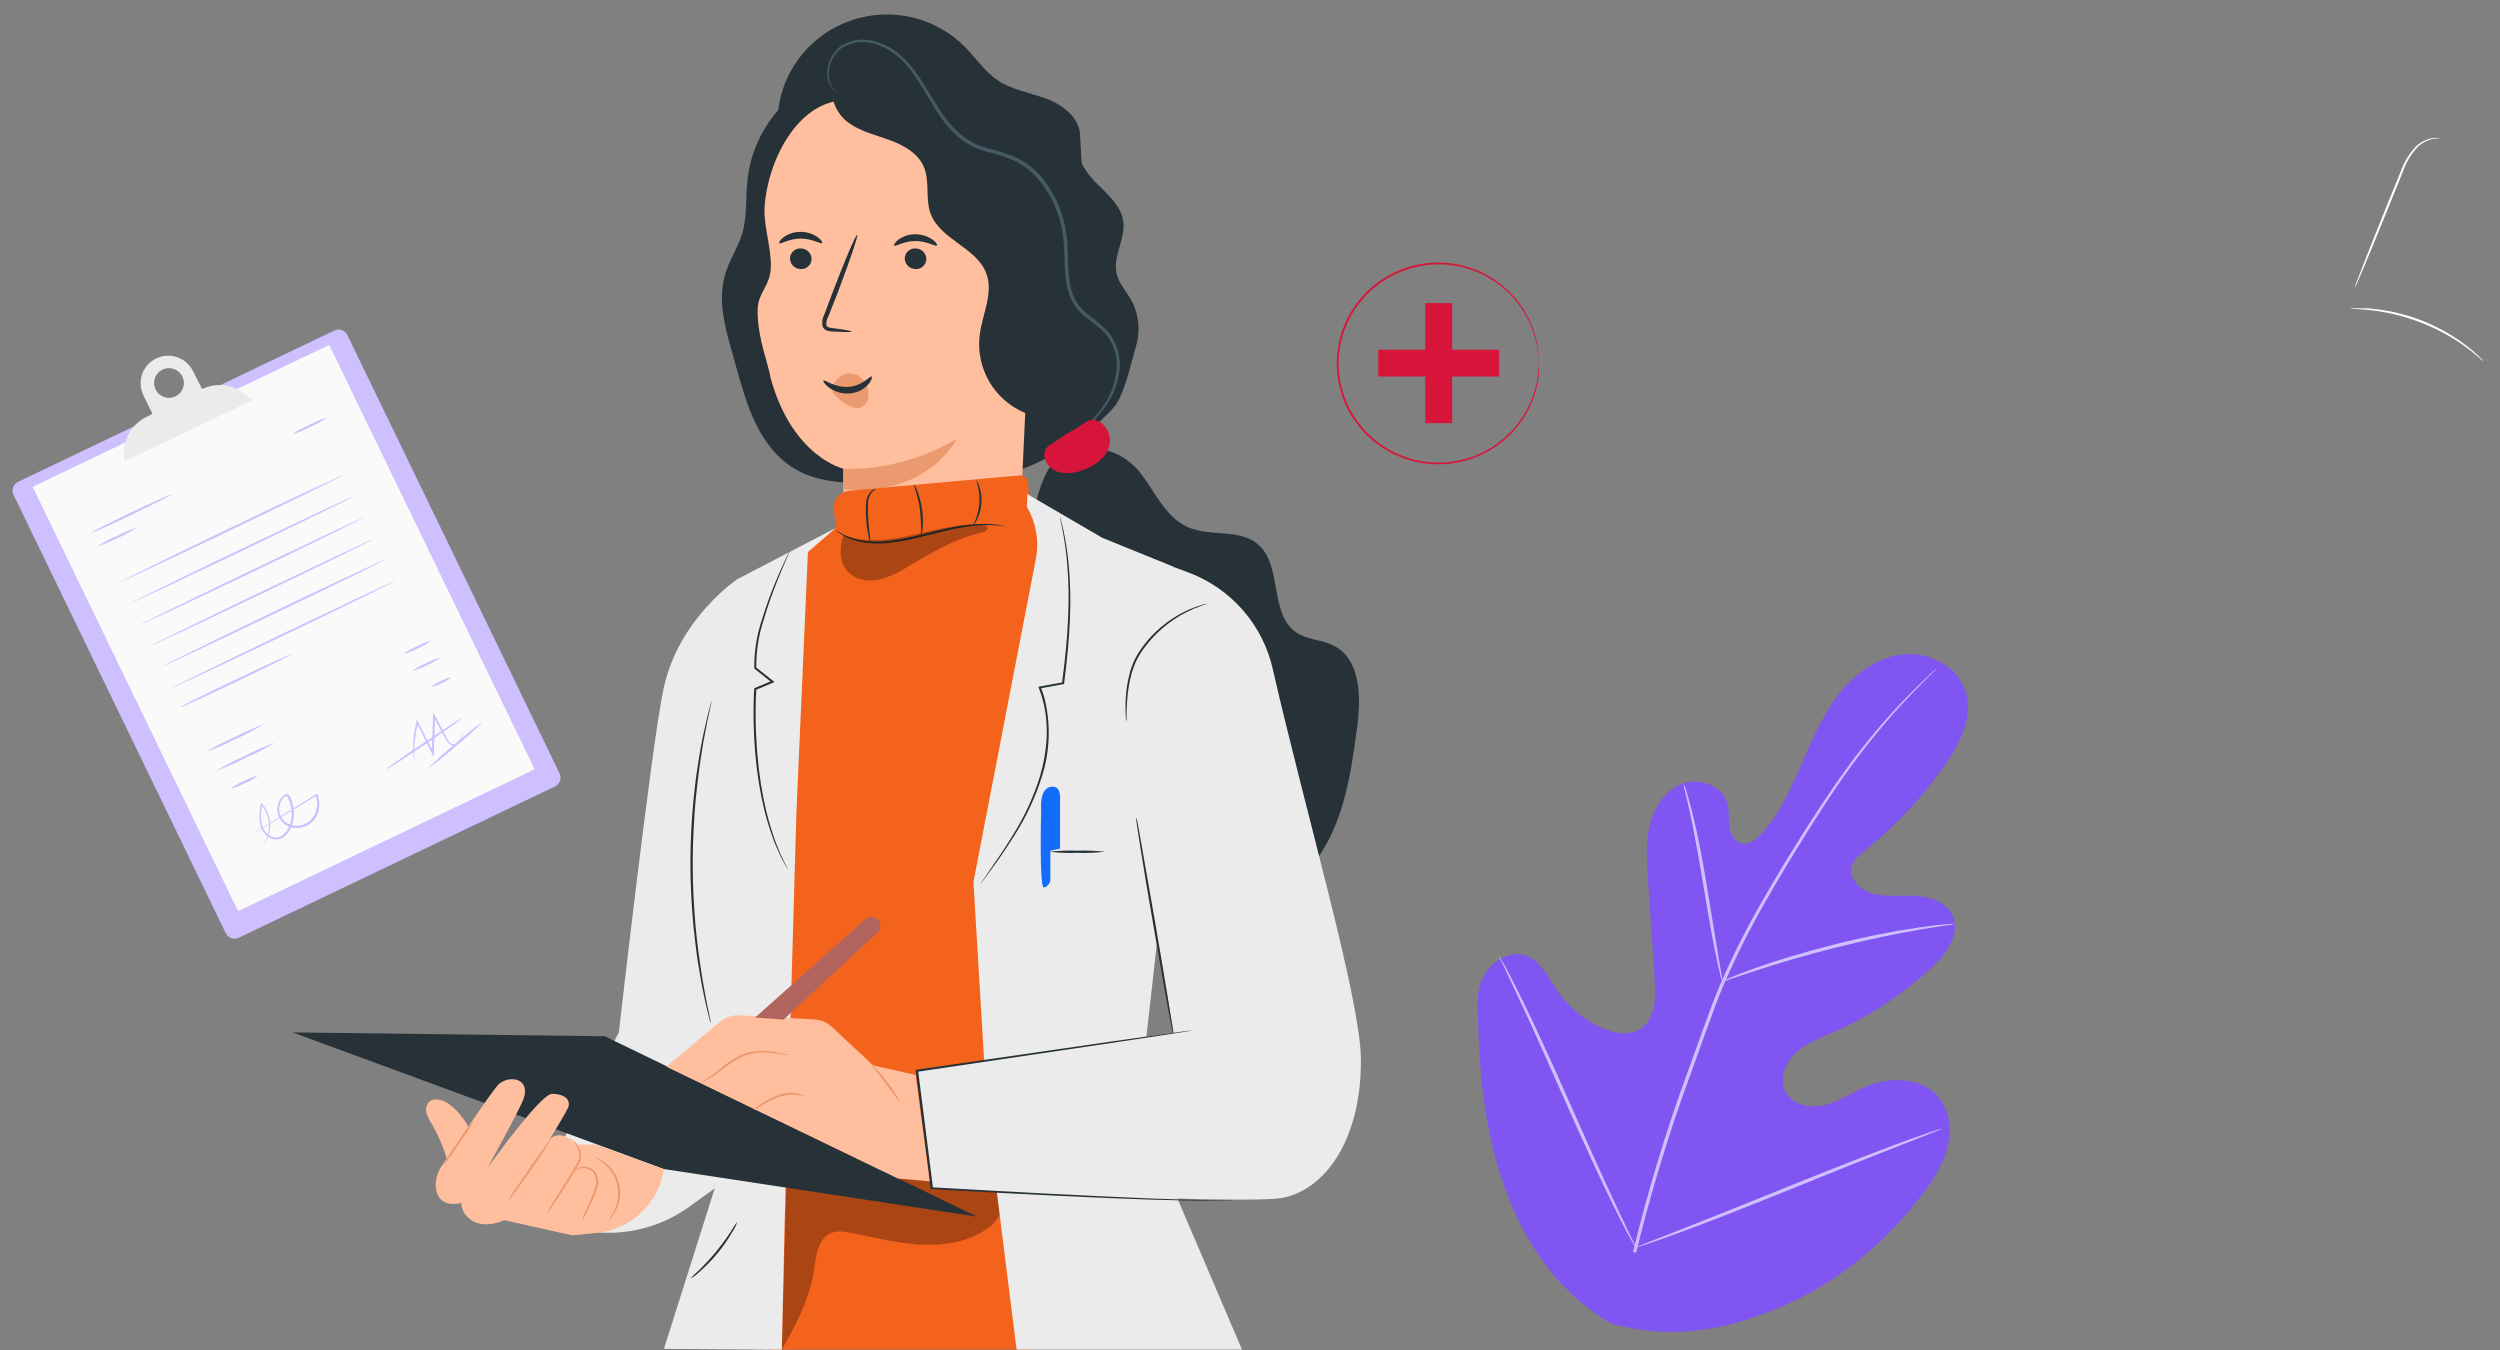 <svg width="150" height="81" viewBox="0 0 150 81" fill="none" xmlns="http://www.w3.org/2000/svg">
<rect x="0" y="0" width="150" height="81" fill="#808080" stroke="none"/>
<path d="M64.809 8.219C64.839 7.157 63.854 6.339 62.85 5.95C61.845 5.56 60.753 5.414 59.866 4.822C59.082 4.296 58.556 3.478 57.892 2.811C57.072 1.986 56.047 1.392 54.921 1.091C53.795 0.79 52.609 0.792 51.483 1.097C50.358 1.402 49.335 1.999 48.519 2.827C47.703 3.655 47.123 4.684 46.839 5.808C46.459 7.318 46.719 9.103 47.917 10.109C49.308 11.273 51.368 11.014 53.149 10.652C54.93 10.289 56.949 9.921 58.435 10.971C59.332 11.599 59.846 12.619 60.395 13.564C60.944 14.509 61.62 15.47 62.668 15.826C63.717 16.181 65.118 15.568 65.155 14.479" fill="#263238"/>
<path d="M64.739 8.801C64.621 9.69 65.268 10.486 65.912 11.114C66.556 11.743 67.284 12.407 67.399 13.306C67.531 14.346 66.767 15.368 66.99 16.393C67.129 17.044 67.639 17.543 67.947 18.134C68.356 18.986 68.424 19.96 68.136 20.859C67.871 21.755 67.448 23.754 66.821 24.451C65.089 26.375 62.333 28.035 59.803 28.612C57.272 29.189 54.641 29.194 52.05 29.036C49.928 28.907 47.486 29.004 45.717 26.102C44.801 24.597 44.348 22.6 43.863 20.91C43.442 19.449 43.079 17.898 43.515 16.447C43.76 15.604 44.282 14.852 44.532 14.012C44.845 12.955 44.73 11.82 44.855 10.732C44.991 9.541 45.412 8.4 46.082 7.403C46.751 6.407 47.651 5.584 48.705 5.002C49.759 4.421 50.938 4.098 52.143 4.061C53.348 4.024 54.545 4.273 55.633 4.788" fill="#263238"/>
<path d="M45.872 12.446C46.07 9.42 48.096 5.709 51.131 6.035L60.602 8.436C61.046 8.484 61.456 8.697 61.751 9.03C62.046 9.364 62.205 9.796 62.196 10.24L61.131 32.954L61.197 32.966C61.197 32.966 59.039 39.373 52.775 37.417C51.533 37.028 50.965 35.679 50.72 34.288H50.656C50.656 34.123 50.656 33.969 50.656 33.801C50.534 32.766 50.522 31.72 50.619 30.682C50.602 28.849 50.605 28.099 50.602 28.116C50.6 28.133 47.554 27.41 46.251 22.732C46.104 21.83 45.457 20.309 45.457 18.675C45.433 17.565 46.209 17.217 46.251 16.026C46.289 14.92 45.804 13.479 45.872 12.446Z" fill="#FFBE9D"/>
<path d="M47.398 15.488C47.396 15.656 47.46 15.819 47.576 15.942C47.693 16.064 47.853 16.136 48.023 16.143C48.106 16.149 48.189 16.14 48.268 16.114C48.347 16.088 48.42 16.047 48.483 15.992C48.546 15.938 48.597 15.872 48.633 15.798C48.67 15.724 48.692 15.643 48.697 15.561C48.699 15.392 48.634 15.229 48.517 15.107C48.4 14.984 48.239 14.912 48.07 14.906C47.987 14.899 47.904 14.909 47.825 14.935C47.746 14.961 47.673 15.002 47.611 15.056C47.548 15.11 47.497 15.177 47.461 15.251C47.424 15.325 47.403 15.405 47.398 15.488Z" fill="#263238"/>
<path d="M46.763 14.589C46.844 14.674 47.339 14.312 48.04 14.314C48.74 14.316 49.264 14.667 49.331 14.582C49.367 14.545 49.284 14.392 49.061 14.231C48.759 14.02 48.399 13.909 48.03 13.912C47.665 13.909 47.309 14.022 47.013 14.234C46.798 14.399 46.722 14.55 46.763 14.589Z" fill="#263238"/>
<path d="M54.284 15.488C54.282 15.657 54.346 15.82 54.463 15.942C54.58 16.064 54.741 16.136 54.911 16.143C54.993 16.149 55.077 16.14 55.156 16.114C55.234 16.088 55.307 16.047 55.37 15.992C55.432 15.938 55.483 15.872 55.52 15.798C55.556 15.724 55.577 15.643 55.582 15.561C55.585 15.392 55.521 15.229 55.404 15.107C55.287 14.984 55.127 14.912 54.957 14.906C54.874 14.899 54.791 14.908 54.712 14.934C54.633 14.96 54.56 15.001 54.497 15.055C54.434 15.11 54.383 15.176 54.346 15.25C54.309 15.324 54.288 15.405 54.284 15.488Z" fill="#263238"/>
<path d="M53.652 14.733C53.733 14.818 54.228 14.458 54.928 14.46C55.629 14.463 56.141 14.813 56.217 14.728C56.253 14.689 56.173 14.538 55.947 14.375C55.645 14.166 55.285 14.055 54.916 14.056C54.552 14.054 54.197 14.168 53.902 14.38C53.686 14.543 53.613 14.706 53.652 14.733Z" fill="#263238"/>
<path d="M51.097 19.893C51.097 19.854 50.666 19.778 49.961 19.686C49.782 19.669 49.613 19.632 49.581 19.51C49.567 19.327 49.609 19.143 49.703 18.984L50.235 17.631C50.97 15.704 51.509 14.119 51.43 14.092C51.352 14.066 50.696 15.6 49.961 17.528C49.781 18.002 49.611 18.456 49.451 18.889C49.337 19.103 49.304 19.35 49.356 19.586C49.382 19.648 49.422 19.704 49.472 19.75C49.523 19.795 49.584 19.828 49.65 19.846C49.749 19.873 49.851 19.888 49.953 19.89C50.654 19.929 51.095 19.934 51.097 19.893Z" fill="#263238"/>
<path d="M50.594 28.135C52.985 28.176 55.34 27.557 57.397 26.345C57.397 26.345 55.682 29.835 50.599 29.352L50.594 28.135Z" fill="#EB996E"/>
<path d="M49.971 23.153C50.08 22.911 50.235 22.714 50.421 22.583C50.607 22.452 50.817 22.39 51.032 22.403C51.188 22.406 51.344 22.453 51.49 22.54C51.637 22.627 51.771 22.753 51.884 22.909C51.992 23.061 52.066 23.25 52.096 23.453C52.126 23.655 52.11 23.861 52.052 24.044C51.958 24.228 51.824 24.366 51.666 24.438C51.509 24.511 51.336 24.515 51.17 24.451C50.825 24.323 50.497 24.104 50.205 23.807C50.119 23.74 50.042 23.651 49.979 23.545C49.949 23.494 49.93 23.433 49.923 23.37C49.917 23.306 49.923 23.243 49.943 23.187" fill="#EB996E"/>
<path d="M52.298 22.595C52.205 22.531 51.772 23.145 50.929 23.211C50.086 23.277 49.464 22.746 49.402 22.834C49.376 22.872 49.467 23.057 49.741 23.258C50.102 23.517 50.544 23.642 50.988 23.608C51.414 23.576 51.811 23.381 52.095 23.063C52.305 22.823 52.345 22.622 52.298 22.595Z" fill="#263238"/>
<path d="M64.147 25.04C63.445 25.181 62.72 25.153 62.032 24.96C61.343 24.767 60.711 24.414 60.187 23.93C59.663 23.445 59.263 22.844 59.019 22.176C58.775 21.507 58.694 20.79 58.784 20.085C58.941 18.846 59.615 17.584 59.181 16.41C58.61 14.859 56.423 14.382 55.842 12.834C55.504 11.935 55.808 10.886 55.426 10.002C55.066 9.171 54.189 8.694 53.334 8.387C52.479 8.08 51.565 7.869 50.848 7.316C50.13 6.763 49.684 5.716 50.147 4.939C53.938 5.39 57.662 6.29 61.239 7.618C62.069 7.925 62.939 8.295 63.429 9.028C63.948 9.802 63.919 10.803 63.88 11.733L63.24 25.325" fill="#263238"/>
<path d="M63.828 26.774C63.828 26.774 63.86 26.759 63.911 26.723L64.136 26.552C64.332 26.399 64.626 26.172 64.977 25.858C65.415 25.483 65.815 25.066 66.17 24.611C66.655 24.008 66.982 23.293 67.12 22.532C67.218 22.069 67.209 21.59 67.096 21.131C66.983 20.672 66.768 20.244 66.466 19.878C66.098 19.514 65.703 19.179 65.283 18.875C64.861 18.556 64.54 18.123 64.359 17.628C63.985 16.6 64.151 15.41 64.007 14.192C63.863 12.922 63.364 11.717 62.566 10.715C62.155 10.21 61.643 9.796 61.062 9.497C60.492 9.24 59.897 9.041 59.286 8.903C58.718 8.761 58.186 8.501 57.726 8.139C57.294 7.779 56.913 7.362 56.594 6.899C55.957 5.998 55.484 5.039 54.88 4.238C54.593 3.846 54.257 3.491 53.88 3.183C53.526 2.901 53.125 2.683 52.694 2.541C52.327 2.401 51.931 2.349 51.54 2.388C51.148 2.427 50.771 2.556 50.438 2.765C50.204 2.945 50.012 3.173 49.874 3.434C49.736 3.694 49.655 3.981 49.637 4.274C49.607 4.647 49.716 5.017 49.944 5.314C50.002 5.39 50.071 5.456 50.149 5.511C50.174 5.533 50.202 5.551 50.233 5.565C50.212 5.539 50.189 5.516 50.164 5.494C50.094 5.433 50.033 5.364 49.98 5.287C49.78 4.992 49.693 4.635 49.735 4.282C49.759 4.004 49.841 3.734 49.976 3.49C50.112 3.245 50.297 3.032 50.522 2.865C50.839 2.674 51.197 2.558 51.566 2.528C51.936 2.498 52.308 2.553 52.653 2.689C53.063 2.83 53.446 3.042 53.782 3.315C54.143 3.619 54.465 3.966 54.742 4.347C55.33 5.134 55.793 6.093 56.44 7.026C56.767 7.507 57.159 7.94 57.606 8.314C58.08 8.688 58.629 8.957 59.215 9.105C59.813 9.241 60.395 9.437 60.952 9.69C61.507 9.977 61.995 10.375 62.388 10.859C63.161 11.827 63.646 12.991 63.789 14.219C63.938 15.395 63.767 16.605 64.166 17.699C64.359 18.226 64.698 18.688 65.146 19.03C65.559 19.326 65.949 19.652 66.314 20.005C66.602 20.349 66.808 20.753 66.918 21.187C67.029 21.621 67.04 22.074 66.951 22.513C66.826 23.251 66.52 23.948 66.059 24.541C65.714 24.995 65.328 25.416 64.906 25.8C64.56 26.121 64.281 26.357 64.095 26.53C64.001 26.606 63.912 26.687 63.828 26.774Z" fill="#455A64"/>
<path d="M64.756 27.402C65.8 26.399 67.581 27.271 68.458 28.42C69.335 29.569 69.954 31.055 71.285 31.634C72.615 32.214 74.342 31.715 75.449 32.635C76.987 33.906 76.123 36.85 77.788 37.956C78.447 38.394 79.319 38.379 80.025 38.74C81.688 39.592 81.668 41.925 81.411 43.768C81.061 46.361 80.664 49.04 79.229 51.231C77.793 53.423 74.998 54.954 72.514 54.112C70.126 53.301 68.899 50.739 67.926 48.424C66.584 45.213 65.24 42.009 63.894 38.813C63.118 36.96 62.331 35.077 62.079 33.086C61.827 31.094 62.165 28.946 63.441 27.383" fill="#263238"/>
<path d="M65.424 25.191C66.181 25.101 66.762 26.024 66.561 26.757C66.36 27.49 65.655 27.974 64.932 28.218C64.533 28.375 64.1 28.425 63.675 28.361C63.463 28.329 63.264 28.241 63.096 28.107C62.929 27.973 62.8 27.798 62.722 27.599C62.643 27.428 62.635 27.232 62.7 27.055C62.765 26.877 62.898 26.733 63.07 26.652C63.56 26.343 63.862 26.099 64.256 25.883C64.859 25.554 64.822 25.51 65.424 25.179" fill="#D7153A"/>
<path d="M47.976 33.312L50.92 31.094L62.02 30.387L62.465 31.868L58.855 54.26L61.703 80.977H46.219L47.976 33.312Z" fill="#F3631B"/>
<g opacity="0.3">
<path d="M59.86 71.5C59.504 71.123 58.924 70.606 58.407 70.594C54.698 70.514 50.914 70.146 47.205 70.064L46.908 80.982C47.795 79.428 48.636 77.817 48.868 76.039C48.971 75.265 49.113 74.335 49.811 74.008C50.213 73.821 50.686 73.894 51.119 73.981C52.459 74.244 53.789 74.588 55.151 74.673C56.513 74.758 57.941 74.558 59.086 73.818C59.492 73.58 59.819 73.229 60.026 72.808C60.125 72.596 60.162 72.361 60.132 72.13C60.103 71.899 60.008 71.68 59.86 71.5Z" fill="black"/>
</g>
<path d="M50.377 33.765L50.031 30.563C50.017 30.428 50.03 30.293 50.069 30.164C50.108 30.035 50.172 29.914 50.259 29.81C50.345 29.706 50.451 29.62 50.571 29.557C50.691 29.494 50.822 29.455 50.957 29.443L61.172 28.525C61.238 28.52 61.303 28.528 61.365 28.549C61.428 28.569 61.485 28.602 61.534 28.645C61.583 28.688 61.623 28.741 61.651 28.8C61.68 28.858 61.696 28.922 61.699 28.987L61.814 32.798L58.855 37.787L55.815 38.749H52.096L49.958 36.48L50.377 33.765Z" fill="#F3631B"/>
<path d="M60.306 31.576C60.168 31.57 60.032 31.556 59.896 31.534C59.527 31.5 59.155 31.494 58.784 31.515C58.233 31.554 57.686 31.636 57.148 31.759C56.538 31.885 55.874 32.063 55.171 32.233C54.511 32.405 53.839 32.523 53.16 32.589C52.602 32.641 52.038 32.603 51.492 32.477C51.124 32.391 50.774 32.246 50.453 32.048C50.368 31.993 50.286 31.933 50.208 31.868C50.154 31.824 50.127 31.797 50.132 31.795C50.137 31.793 50.252 31.875 50.483 32.004C50.807 32.182 51.156 32.312 51.519 32.389C52.056 32.501 52.609 32.529 53.155 32.472C53.827 32.401 54.493 32.279 55.147 32.109C55.847 31.941 56.514 31.766 57.128 31.644C57.673 31.528 58.227 31.458 58.784 31.435C59.16 31.419 59.537 31.438 59.909 31.493C60.041 31.516 60.141 31.535 60.21 31.552C60.271 31.561 60.308 31.571 60.306 31.576Z" fill="#263238"/>
<g opacity="0.3">
<path d="M50.62 32.08C50.346 32.827 50.339 33.753 50.895 34.325C51.345 34.792 52.073 34.909 52.712 34.783C53.345 34.621 53.946 34.352 54.488 33.989C55.894 33.158 57.325 32.297 58.922 31.944C59.027 31.931 59.126 31.89 59.209 31.824C59.228 31.807 59.243 31.785 59.253 31.762C59.264 31.738 59.269 31.712 59.269 31.687C59.269 31.661 59.264 31.635 59.253 31.611C59.243 31.588 59.228 31.567 59.209 31.549C59.168 31.526 59.123 31.513 59.076 31.512C57.663 31.371 56.259 31.756 54.875 32.077C53.491 32.399 52.009 32.606 50.674 32.126" fill="black"/>
</g>
<path d="M52.572 29.34C52.428 29.418 52.307 29.533 52.221 29.672C52.06 29.93 52.069 30.368 52.082 30.84C52.109 31.788 52.266 32.545 52.229 32.545C52.157 32.391 52.11 32.226 52.089 32.058C52.012 31.656 51.967 31.249 51.954 30.84C51.946 30.614 51.95 30.387 51.969 30.161C51.983 29.97 52.043 29.785 52.145 29.623C52.215 29.513 52.315 29.424 52.432 29.367C52.518 29.333 52.569 29.333 52.572 29.34Z" fill="#263238"/>
<path d="M55.271 32.124C55.274 31.606 55.249 31.09 55.197 30.575C55.08 29.725 54.796 29.08 54.835 29.065C54.928 29.189 54.998 29.329 55.043 29.477C55.177 29.825 55.271 30.187 55.325 30.555C55.378 30.925 55.388 31.299 55.357 31.671C55.354 31.825 55.325 31.979 55.271 32.124Z" fill="#263238"/>
<path d="M58.561 28.795C58.652 28.906 58.718 29.034 58.755 29.172C58.865 29.499 58.911 29.844 58.889 30.188C58.866 30.532 58.774 30.869 58.62 31.179C58.565 31.311 58.481 31.43 58.375 31.527C58.597 31.11 58.728 30.651 58.759 30.18C58.791 29.71 58.723 29.238 58.559 28.795H58.561Z" fill="#263238"/>
<path d="M44.235 34.753C44.235 34.753 40.752 37.072 39.826 41.26C39.106 44.552 37.132 61.943 37.132 61.943L33.68 68.62L35.934 73.947C37.864 74.083 39.78 73.539 41.347 72.411L42.864 71.315L45.644 67.217L44.235 34.753Z" fill="#EBEBEB"/>
<path d="M50.14 31.68L44.236 34.753L42.842 39.304L41.6 52.5L43.937 67.969L39.837 80.931L46.909 80.982L47.078 73.385L47.783 48.791L48.476 33.124L50.14 31.68Z" fill="#EBEBEB"/>
<path d="M47.281 52.183C47.239 52.125 47.202 52.063 47.17 51.998L46.876 51.46C46.754 51.217 46.631 50.92 46.482 50.574C46.411 50.398 46.35 50.206 46.279 50.004C46.208 49.802 46.129 49.588 46.068 49.359C45.512 47.535 45.145 44.903 45.223 42C45.223 41.776 45.24 41.554 45.255 41.333V41.294L45.291 41.279L46.325 40.846L46.311 40.953L45.277 40.128L45.255 40.111V40.086C45.245 39.089 45.404 38.097 45.725 37.152C45.985 36.292 46.269 35.552 46.519 34.944C46.769 34.335 46.987 33.86 47.141 33.538C47.219 33.375 47.281 33.251 47.322 33.171C47.342 33.127 47.366 33.086 47.393 33.047C47.382 33.092 47.364 33.136 47.342 33.178L47.178 33.556C47.036 33.882 46.83 34.361 46.59 34.973C46.35 35.584 46.075 36.324 45.825 37.181C45.516 38.115 45.365 39.093 45.377 40.077L45.353 40.035L46.389 40.856L46.47 40.921L46.374 40.963L45.34 41.396L45.38 41.343C45.365 41.559 45.355 41.781 45.348 42.005C45.272 44.895 45.622 47.515 46.154 49.332C46.21 49.563 46.286 49.775 46.352 49.977C46.418 50.179 46.477 50.374 46.548 50.55C46.693 50.895 46.793 51.2 46.92 51.438L47.19 51.986C47.225 52.05 47.255 52.116 47.281 52.183Z" fill="#263238"/>
<path d="M42.646 61.422C42.624 61.359 42.605 61.296 42.59 61.231C42.556 61.093 42.509 60.908 42.45 60.676C42.389 60.433 42.32 60.141 42.252 59.797C42.183 59.454 42.093 59.067 42.024 58.621C41.955 58.176 41.862 57.706 41.796 57.189C41.73 56.673 41.664 56.118 41.603 55.536C41.495 54.367 41.424 53.079 41.424 51.725C41.424 50.371 41.505 49.083 41.615 47.917C41.681 47.335 41.737 46.78 41.818 46.264C41.899 45.747 41.97 45.268 42.048 44.832C42.127 44.396 42.21 44.004 42.293 43.658C42.377 43.312 42.435 43.018 42.497 42.779C42.558 42.54 42.602 42.363 42.639 42.226C42.653 42.161 42.672 42.097 42.695 42.034C42.69 42.1 42.68 42.166 42.663 42.231L42.546 42.789C42.492 43.032 42.426 43.327 42.364 43.673C42.303 44.019 42.215 44.403 42.149 44.849C42.083 45.294 41.997 45.762 41.936 46.278C41.874 46.794 41.806 47.347 41.745 47.927C41.642 49.093 41.568 50.376 41.563 51.728C41.559 53.079 41.632 54.36 41.73 55.526C41.791 56.106 41.84 56.661 41.914 57.175C41.987 57.689 42.053 58.171 42.124 58.607C42.195 59.042 42.271 59.437 42.333 59.783C42.394 60.129 42.458 60.425 42.511 60.667C42.565 60.908 42.6 61.085 42.627 61.224C42.64 61.289 42.647 61.355 42.646 61.422Z" fill="#263238"/>
<path d="M44.243 73.3C44.174 73.508 44.078 73.707 43.956 73.891C43.692 74.35 43.389 74.785 43.052 75.194C42.716 75.603 42.346 75.984 41.945 76.331C41.787 76.485 41.61 76.618 41.419 76.728C41.563 76.563 41.718 76.409 41.884 76.265C42.262 75.901 42.619 75.517 42.954 75.114C43.287 74.708 43.596 74.285 43.88 73.845C43.988 73.655 44.109 73.473 44.243 73.3Z" fill="#263238"/>
<path d="M71.379 34.376C72.62 34.855 73.723 35.63 74.592 36.632C75.46 37.634 76.068 38.832 76.362 40.123C78.295 48.587 81.599 59.846 81.653 63.482C81.717 68.108 79.694 71.274 77.026 71.858C74.924 72.321 55.881 71.283 55.881 71.283L54.989 64.222L70.422 61.965L68.31 50.257L70.4 34.011L71.379 34.376Z" fill="#EBEBEB"/>
<path d="M70.4 33.999L66.135 32.267L61.64 29.647L61.613 30.414C62.165 31.351 62.357 32.455 62.154 33.521L58.406 52.919L59.254 67.093L60.995 80.972H74.52L68.31 66.448L70.502 46.873L70.4 33.999Z" fill="#EBEBEB"/>
<path d="M74.351 71.977L74.258 71.989L73.986 72.016C73.741 72.04 73.391 72.038 72.93 72.05C72.014 72.05 70.681 72.031 69.023 71.977C65.709 71.868 61.096 71.646 55.886 71.347H55.834V71.293C55.729 70.453 55.616 69.567 55.504 68.668C55.31 67.146 55.124 65.661 54.945 64.241V64.18H55.004L66.782 62.476L70.241 61.989L71.169 61.865L71.414 61.833H71.497L71.416 61.85L71.171 61.891L70.246 62.038L66.794 62.561L55.036 64.307L55.087 64.236C55.269 65.658 55.457 67.141 55.648 68.663C55.763 69.564 55.874 70.451 55.979 71.291L55.92 71.237C61.128 71.539 65.743 71.775 69.055 71.909C70.711 71.972 72.041 72.009 72.957 72.021C73.415 72.021 73.773 72.021 74.01 72.007L74.282 71.992L74.351 71.977Z" fill="#263238"/>
<path d="M68.186 49.059C68.203 49.101 68.215 49.145 68.22 49.191C68.24 49.29 68.264 49.412 68.294 49.566C68.357 49.909 68.443 50.379 68.539 50.951C68.747 52.139 69.029 53.749 69.342 55.529C69.656 57.309 69.91 58.923 70.111 60.114C70.202 60.689 70.275 61.159 70.329 61.504C70.351 61.658 70.369 61.784 70.383 61.884C70.389 61.929 70.389 61.974 70.383 62.018C70.365 61.977 70.352 61.934 70.347 61.889C70.327 61.789 70.302 61.665 70.271 61.514C70.207 61.168 70.119 60.701 70.011 60.129C69.798 58.957 69.521 57.34 69.207 55.551C68.894 53.761 68.629 52.142 68.441 50.966C68.353 50.391 68.279 49.919 68.225 49.573C68.206 49.42 68.188 49.294 68.174 49.193C68.173 49.148 68.177 49.103 68.186 49.059Z" fill="#263238"/>
<path d="M63.602 31.02C63.602 31.02 63.602 31.038 63.62 31.069L63.659 31.21C63.691 31.337 63.745 31.52 63.796 31.763C63.945 32.452 64.053 33.149 64.119 33.85C64.219 34.909 64.246 35.973 64.2 37.035C64.159 38.252 64.031 39.584 63.847 41.004V41.048H63.803L62.4 41.306L62.446 41.221C62.527 41.435 62.608 41.664 62.672 41.9C63.057 43.452 63.002 45.08 62.512 46.602C62.124 47.837 61.574 49.016 60.876 50.108C60.293 51.048 59.769 51.769 59.406 52.268L58.983 52.838C58.938 52.899 58.899 52.945 58.87 52.984C58.859 53.003 58.845 53.019 58.828 53.033C58.828 53.033 58.828 53.014 58.86 52.977L58.963 52.824C59.061 52.682 59.208 52.487 59.365 52.239C59.715 51.733 60.229 51.005 60.798 50.062C61.48 48.971 62.018 47.798 62.4 46.571C62.804 45.19 62.995 43.549 62.549 41.944C62.487 41.718 62.413 41.495 62.329 41.277L62.302 41.206L62.378 41.191L63.771 40.936L63.72 40.989C63.906 39.575 64.041 38.24 64.087 37.032C64.139 35.977 64.122 34.92 64.036 33.867C63.978 33.167 63.883 32.47 63.749 31.78C63.705 31.537 63.656 31.352 63.634 31.225C63.622 31.167 63.612 31.12 63.605 31.081C63.6 31.061 63.599 31.041 63.602 31.02Z" fill="#263238"/>
<path d="M63.603 50.912V47.822C63.603 47.822 63.642 47.06 62.995 47.221C62.348 47.381 62.468 48.587 62.468 48.587C62.468 48.587 62.348 53.288 62.63 53.25C62.912 53.211 63.022 52.848 63.022 52.848V51.039L63.603 50.912Z" fill="#146CFD"/>
<path d="M66.292 51.105C65.739 51.169 65.181 51.19 64.624 51.168C64.067 51.19 63.51 51.169 62.956 51.105C63.51 51.042 64.067 51.021 64.624 51.041C65.181 51.021 65.739 51.042 66.292 51.105Z" fill="#263238"/>
<path d="M72.442 36.212C72.33 36.264 72.214 36.307 72.095 36.341C71.778 36.453 71.468 36.586 71.169 36.738C70.181 37.243 69.324 37.969 68.665 38.859C68.479 39.109 68.315 39.376 68.175 39.655C68.054 39.919 67.956 40.193 67.881 40.473C67.755 40.952 67.673 41.441 67.636 41.934C67.602 42.355 67.595 42.701 67.592 42.937C67.6 43.061 67.6 43.184 67.592 43.307C67.561 43.191 67.545 43.072 67.543 42.952C67.524 42.615 67.524 42.278 67.543 41.941C67.567 41.44 67.642 40.943 67.766 40.456C67.84 40.167 67.939 39.885 68.062 39.614C68.205 39.327 68.373 39.053 68.565 38.795C69.233 37.889 70.114 37.159 71.132 36.67C71.438 36.523 71.755 36.401 72.08 36.304C72.197 36.261 72.319 36.23 72.442 36.212Z" fill="#263238"/>
<path d="M17.557 61.943L39.836 70.144L58.617 72.998L36.287 62.176L17.557 61.943Z" fill="#263238"/>
<path d="M27.09 70.787C26.911 69.603 26.507 68.464 25.9 67.431C25.769 67.237 25.666 67.024 25.596 66.8C25.561 66.689 25.554 66.57 25.576 66.455C25.598 66.34 25.648 66.232 25.721 66.141C26.008 65.831 26.529 65.968 26.882 66.201C27.596 66.718 28.122 67.451 28.381 68.291C28.637 69.124 28.801 69.982 28.871 70.85" fill="#FFBE9D"/>
<path d="M35.775 68.678H34.668C34.396 68.41 34.058 68.219 33.688 68.123C33.551 68.1 33.41 68.114 33.281 68.165C33.152 68.215 33.038 68.299 32.953 68.408C33.443 67.597 33.982 66.703 34.085 66.46C34.283 65.985 33.84 65.629 33.127 65.629C32.414 65.629 29.259 70.068 29.259 70.068C29.259 70.068 31.219 66.496 31.407 65.951C31.883 64.587 30.381 64.49 29.837 65.145C29.161 65.961 26.43 70.068 26.43 70.068C26.43 70.068 25.91 70.901 26.268 71.693C26.626 72.484 27.664 72.18 27.664 72.18C27.68 72.411 27.756 72.634 27.885 72.827C28.014 73.02 28.191 73.176 28.399 73.28C29.198 73.723 30.251 73.21 30.251 73.21L34.335 74.12L35.804 73.974C36.807 73.874 37.748 73.445 38.478 72.753C39.208 72.061 39.684 71.147 39.832 70.156L35.775 68.678Z" fill="#FFBE9D"/>
<path d="M33.028 68.344C33.075 68.374 32.538 69.221 31.828 70.239C31.475 70.748 31.149 71.213 30.907 71.529C30.788 71.713 30.65 71.884 30.495 72.041C30.589 71.842 30.702 71.654 30.833 71.478C31.056 71.14 31.37 70.674 31.723 70.166C32.075 69.657 32.399 69.192 32.634 68.87L32.918 68.483C32.95 68.434 32.987 68.387 33.028 68.344Z" fill="#EB996E"/>
<path d="M32.784 72.864C32.883 72.632 33.005 72.41 33.146 72.201C33.391 71.802 33.729 71.259 34.107 70.655C34.295 70.356 34.477 70.068 34.623 69.803C34.688 69.689 34.729 69.565 34.744 69.436C34.76 69.306 34.75 69.175 34.714 69.05C34.642 68.814 34.524 68.595 34.366 68.405C34.366 68.405 34.432 68.439 34.523 68.537C34.651 68.676 34.745 68.843 34.8 69.023C34.845 69.159 34.863 69.303 34.85 69.446C34.838 69.589 34.797 69.728 34.729 69.854C34.582 70.129 34.403 70.419 34.217 70.721C33.837 71.325 33.482 71.86 33.222 72.248C33.091 72.463 32.944 72.669 32.784 72.864Z" fill="#EB996E"/>
<path d="M34.927 73.268C34.968 73.048 35.042 72.835 35.145 72.637L35.437 71.975C35.558 71.711 35.658 71.438 35.736 71.159C35.773 71.026 35.78 70.886 35.758 70.749C35.735 70.613 35.684 70.482 35.606 70.368C35.527 70.276 35.427 70.205 35.314 70.161C35.22 70.113 35.116 70.084 35.011 70.076C34.856 70.098 34.707 70.15 34.572 70.229C34.521 70.261 34.465 70.284 34.406 70.297C34.406 70.297 34.452 70.251 34.547 70.185C34.607 70.145 34.668 70.109 34.731 70.076C34.817 70.027 34.912 69.996 35.011 69.985C35.13 69.988 35.249 70.015 35.358 70.063C35.489 70.11 35.605 70.189 35.696 70.292C35.789 70.419 35.852 70.566 35.88 70.721C35.908 70.875 35.901 71.034 35.858 71.186C35.78 71.475 35.674 71.755 35.542 72.023C35.427 72.267 35.317 72.489 35.226 72.674C35.137 72.877 35.037 73.075 34.927 73.268Z" fill="#EB996E"/>
<path d="M35.679 69.435C35.74 69.44 35.798 69.458 35.851 69.486C36.003 69.55 36.146 69.632 36.277 69.73C36.722 70.06 37.033 70.538 37.154 71.077C37.275 71.616 37.198 72.18 36.936 72.667C36.861 72.813 36.768 72.95 36.659 73.073C36.581 73.158 36.529 73.197 36.525 73.192C36.52 73.188 36.686 72.993 36.855 72.628C37.083 72.154 37.144 71.618 37.029 71.105C36.914 70.593 36.63 70.133 36.221 69.801C36.047 69.669 35.867 69.547 35.679 69.435Z" fill="#EB996E"/>
<path d="M28.502 67.105C28.23 67.614 27.921 68.102 27.578 68.566C27.272 69.062 26.929 69.535 26.552 69.981C26.822 69.472 27.13 68.984 27.473 68.52C27.78 68.024 28.124 67.551 28.502 67.105Z" fill="#EB996E"/>
<path d="M54.933 64.495L52.386 63.922L49.936 61.631C49.638 61.353 49.251 61.188 48.843 61.163L44.392 60.92C43.947 60.893 43.508 61.038 43.168 61.324L39.983 64.003L53.875 70.711L55.781 70.879L54.933 64.495Z" fill="#FFBE9D"/>
<path d="M47.385 63.313C47.385 63.333 47.057 63.275 46.528 63.206C45.999 63.138 45.245 63.077 44.512 63.416C44.171 63.579 43.849 63.779 43.552 64.012C43.27 64.222 43.018 64.416 42.795 64.565C42.62 64.686 42.436 64.792 42.244 64.884C42.175 64.921 42.102 64.948 42.026 64.964C42.026 64.945 42.317 64.811 42.743 64.492C42.957 64.336 43.202 64.134 43.478 63.917C43.78 63.674 44.109 63.467 44.458 63.299C44.816 63.142 45.203 63.059 45.595 63.055C45.911 63.05 46.227 63.075 46.538 63.128C46.805 63.17 47.028 63.218 47.16 63.255C47.238 63.261 47.314 63.281 47.385 63.313Z" fill="#EB996E"/>
<path d="M48.299 65.778C48.299 65.797 48.118 65.717 47.809 65.688C47.421 65.652 47.029 65.707 46.665 65.846C46.299 65.989 45.947 66.167 45.617 66.379C45.482 66.477 45.337 66.558 45.183 66.623C45.295 66.5 45.424 66.394 45.565 66.306C45.89 66.068 46.245 65.874 46.621 65.729C47.003 65.583 47.417 65.538 47.821 65.6C47.994 65.613 48.16 65.675 48.299 65.778Z" fill="#EB996E"/>
<path d="M54.029 66.187C53.998 66.206 53.64 65.675 53.167 65.047C52.694 64.419 52.288 63.925 52.315 63.9C52.676 64.216 52.997 64.576 53.268 64.972C53.573 65.343 53.829 65.751 54.029 66.187Z" fill="#EB996E"/>
<path d="M47.018 61.171L52.652 55.948C52.71 55.895 52.755 55.83 52.785 55.757C52.814 55.685 52.828 55.607 52.824 55.529C52.82 55.452 52.799 55.375 52.763 55.306C52.727 55.237 52.675 55.177 52.613 55.129C52.513 55.053 52.39 55.014 52.264 55.019C52.138 55.024 52.018 55.073 51.925 55.156L45.311 61.054" fill="#F3631B"/>
<g opacity="0.3">
<path d="M47.019 61.171L52.653 55.948C52.71 55.895 52.755 55.83 52.785 55.758C52.815 55.685 52.828 55.608 52.824 55.53C52.821 55.452 52.8 55.376 52.763 55.306C52.727 55.237 52.676 55.177 52.613 55.13C52.514 55.054 52.39 55.015 52.264 55.02C52.139 55.024 52.019 55.073 51.925 55.156L45.311 61.054" fill="#146CFD"/>
</g>
<path d="M141.279 17.279C141.314 17.142 141.36 17.006 141.416 16.875C141.521 16.6 141.661 16.235 141.832 15.792C142.187 14.879 142.687 13.622 143.248 12.237C143.53 11.545 143.797 10.885 144.044 10.289C144.236 9.739 144.54 9.234 144.938 8.808C145.22 8.526 145.585 8.341 145.979 8.28C146.086 8.267 146.194 8.267 146.3 8.28C146.337 8.284 146.374 8.293 146.408 8.306C146.267 8.304 146.126 8.312 145.987 8.331C145.613 8.41 145.271 8.599 145.007 8.874C144.627 9.299 144.338 9.796 144.157 10.335C143.912 10.939 143.65 11.599 143.371 12.283C142.812 13.668 142.298 14.922 141.92 15.826L141.467 16.892C141.416 17.026 141.352 17.156 141.279 17.279Z" fill="white"/>
<path d="M149.024 21.684C148.927 21.622 148.837 21.549 148.755 21.468C148.672 21.392 148.566 21.305 148.441 21.207C148.316 21.11 148.182 20.99 148.018 20.876C147.644 20.597 147.253 20.34 146.849 20.107C146.353 19.828 145.838 19.584 145.308 19.376C144.776 19.168 144.23 18.997 143.674 18.862C143.22 18.754 142.759 18.673 142.295 18.619C142.097 18.59 141.916 18.582 141.759 18.568C141.602 18.553 141.462 18.548 141.352 18.546C141.236 18.546 141.119 18.537 141.004 18.519C141.119 18.499 141.236 18.491 141.352 18.494C141.465 18.494 141.597 18.494 141.761 18.494C141.925 18.494 142.104 18.494 142.303 18.526C142.773 18.567 143.24 18.639 143.701 18.74C144.265 18.871 144.818 19.041 145.357 19.249C145.893 19.466 146.412 19.72 146.91 20.012C147.315 20.253 147.704 20.519 148.074 20.81C148.233 20.93 148.368 21.054 148.488 21.158C148.592 21.246 148.692 21.338 148.787 21.436C148.873 21.511 148.953 21.595 149.024 21.684Z" fill="white"/>
<path d="M20.055 19.833L1.088 28.907C0.794 29.047 0.671 29.398 0.812 29.69L13.543 55.987C13.685 56.279 14.038 56.402 14.332 56.261L33.299 47.187C33.593 47.047 33.716 46.696 33.575 46.404L20.843 20.107C20.702 19.815 20.349 19.692 20.055 19.833Z" fill="#CEBFFF"/>
<path d="M19.753 20.696L1.958 29.209L14.285 54.669L32.08 46.156L19.753 20.696Z" fill="#FAFAFA"/>
<path d="M14.66 23.606C14.305 23.332 13.88 23.163 13.433 23.116C12.986 23.07 12.534 23.148 12.13 23.343L11.584 22.274C11.393 21.882 11.054 21.581 10.641 21.436C10.228 21.292 9.774 21.315 9.379 21.502C9.182 21.596 9.006 21.728 8.86 21.889C8.715 22.051 8.602 22.24 8.53 22.445C8.458 22.65 8.427 22.867 8.44 23.084C8.452 23.3 8.507 23.512 8.602 23.708L9.149 24.835L8.769 25.025C8.373 25.223 8.039 25.525 7.803 25.899C7.568 26.273 7.44 26.703 7.434 27.144V27.704L15.182 23.998L14.66 23.606ZM10.525 23.781C10.366 23.857 10.188 23.884 10.013 23.859C9.838 23.834 9.674 23.759 9.542 23.641C9.411 23.524 9.317 23.371 9.273 23.201C9.229 23.031 9.237 22.851 9.295 22.686C9.354 22.52 9.46 22.375 9.602 22.269C9.743 22.164 9.912 22.102 10.089 22.092C10.265 22.082 10.441 22.125 10.593 22.214C10.745 22.303 10.867 22.435 10.944 22.593C10.995 22.698 11.025 22.812 11.032 22.929C11.039 23.046 11.022 23.163 10.983 23.273C10.944 23.384 10.884 23.485 10.805 23.573C10.726 23.66 10.632 23.731 10.525 23.781Z" fill="#EBEBEB"/>
<path d="M10.3 29.659C10.318 29.691 9.249 30.234 7.917 30.876C6.584 31.519 5.492 32.004 5.467 31.972C5.443 31.941 6.518 31.398 7.851 30.755C9.183 30.112 10.286 29.627 10.3 29.659Z" fill="#CEBFFF"/>
<path d="M8.194 31.663C7.837 31.904 7.457 32.11 7.059 32.277C6.68 32.478 6.281 32.641 5.869 32.764C6.229 32.527 6.611 32.325 7.01 32.162C7.388 31.959 7.784 31.792 8.194 31.663Z" fill="#CEBFFF"/>
<path d="M20.621 28.495C20.636 28.524 17.642 29.99 13.934 31.763C10.225 33.536 7.207 34.95 7.192 34.928C7.177 34.907 10.171 33.424 13.87 31.648C17.569 29.873 20.606 28.463 20.621 28.495Z" fill="#CEBFFF"/>
<path d="M21.238 29.766C21.252 29.798 18.259 31.261 14.55 33.036C10.841 34.812 7.823 36.224 7.809 36.202C7.794 36.18 10.785 34.707 14.496 32.932C18.207 31.157 21.218 29.735 21.238 29.766Z" fill="#CEBFFF"/>
<path d="M21.853 31.04C21.87 31.072 18.874 32.535 15.168 34.31C11.462 36.085 8.441 37.498 8.424 37.475C8.407 37.454 11.403 35.98 15.112 34.205C18.82 32.43 21.838 31.008 21.853 31.04Z" fill="#CEBFFF"/>
<path d="M22.47 32.313C22.484 32.345 19.491 33.808 15.782 35.584C12.073 37.359 9.056 38.769 9.041 38.749C9.026 38.73 12.02 37.254 15.728 35.481C19.437 33.709 22.455 32.282 22.47 32.313Z" fill="#CEBFFF"/>
<path d="M23.087 33.584C23.102 33.616 20.109 35.082 16.4 36.854C12.691 38.627 9.673 40.042 9.659 40.02C9.644 39.998 12.645 38.515 16.344 36.74C20.043 34.965 23.07 33.555 23.087 33.584Z" fill="#CEBFFF"/>
<path d="M23.702 34.858C23.717 34.889 20.723 36.353 17.017 38.128C13.311 39.903 10.288 41.315 10.273 41.293C10.258 41.272 13.252 39.798 16.96 38.023C20.669 36.248 23.687 34.826 23.702 34.858Z" fill="#CEBFFF"/>
<path d="M17.543 39.219C17.468 39.278 17.386 39.328 17.298 39.367L16.588 39.73C15.985 40.03 15.148 40.439 14.222 40.882C13.296 41.325 12.451 41.722 11.838 42.002L11.103 42.328C11.017 42.374 10.924 42.408 10.829 42.431C10.906 42.374 10.988 42.324 11.074 42.282L11.784 41.922C12.387 41.62 13.225 41.211 14.151 40.768C15.077 40.325 15.922 39.93 16.534 39.65L17.269 39.324C17.356 39.279 17.448 39.243 17.543 39.219Z" fill="#CEBFFF"/>
<path d="M19.663 25.037C19.335 25.264 18.983 25.456 18.615 25.61C18.265 25.801 17.895 25.954 17.512 26.067C17.84 25.84 18.192 25.648 18.561 25.495C18.911 25.304 19.28 25.15 19.663 25.037Z" fill="#CEBFFF"/>
<path d="M15.83 43.458C15.279 43.793 14.706 44.091 14.115 44.349C13.542 44.647 12.951 44.906 12.344 45.126C12.895 44.791 13.467 44.493 14.059 44.235C14.631 43.938 15.223 43.678 15.83 43.458Z" fill="#CEBFFF"/>
<path d="M16.51 44.554C15.95 44.893 15.367 45.195 14.766 45.457C14.184 45.76 13.582 46.024 12.966 46.249C13.527 45.91 14.11 45.608 14.71 45.343C15.292 45.042 15.894 44.778 16.51 44.554Z" fill="#CEBFFF"/>
<path d="M25.872 38.44C25.624 38.63 25.351 38.785 25.059 38.9C24.786 39.054 24.492 39.171 24.187 39.246C24.438 39.057 24.712 38.903 25.003 38.785C25.276 38.632 25.569 38.516 25.872 38.44Z" fill="#CEBFFF"/>
<path d="M26.428 39.453C26.178 39.641 25.904 39.796 25.613 39.913C25.34 40.066 25.047 40.182 24.743 40.259C24.991 40.068 25.265 39.913 25.556 39.798C25.83 39.644 26.123 39.528 26.428 39.453Z" fill="#CEBFFF"/>
<path d="M15.471 46.546C15.231 46.73 14.966 46.88 14.684 46.991C14.42 47.14 14.137 47.253 13.842 47.325C14.082 47.137 14.346 46.983 14.628 46.867C14.893 46.722 15.176 46.614 15.471 46.546Z" fill="#CEBFFF"/>
<path d="M27.073 40.638C26.903 40.79 26.706 40.908 26.492 40.987C26.295 41.105 26.079 41.187 25.853 41.23C26.023 41.078 26.221 40.959 26.436 40.88C26.631 40.761 26.847 40.679 27.073 40.638Z" fill="#CEBFFF"/>
<path d="M15.062 50.115C15.084 50.096 15.107 50.079 15.131 50.064L15.337 49.928L16.128 49.424L18.972 47.649L19.028 47.612L19.053 47.673C19.187 48.017 19.199 48.396 19.085 48.747C19.027 48.937 18.926 49.112 18.791 49.258C18.655 49.404 18.487 49.517 18.301 49.59C18.102 49.669 17.885 49.699 17.672 49.676C17.458 49.652 17.253 49.577 17.076 49.456C16.899 49.319 16.766 49.134 16.694 48.923C16.622 48.712 16.614 48.485 16.672 48.27C16.716 48.104 16.8 47.952 16.917 47.827C16.945 47.795 16.977 47.766 17.01 47.739C17.043 47.709 17.08 47.684 17.12 47.663C17.147 47.65 17.176 47.643 17.206 47.643C17.236 47.643 17.265 47.65 17.292 47.663C17.333 47.692 17.367 47.73 17.39 47.776C17.538 48.054 17.621 48.362 17.635 48.676C17.653 48.979 17.606 49.282 17.495 49.565C17.401 49.848 17.216 50.092 16.968 50.259C16.843 50.334 16.698 50.372 16.552 50.369C16.405 50.366 16.263 50.322 16.14 50.242C15.912 50.099 15.739 49.884 15.65 49.631C15.537 49.179 15.537 48.707 15.65 48.255L15.665 48.163L15.729 48.233C15.989 48.528 16.152 48.894 16.197 49.283C16.231 49.574 16.203 49.868 16.113 50.147C16.056 50.321 15.974 50.485 15.868 50.634C15.829 50.685 15.797 50.719 15.775 50.744C15.753 50.768 15.743 50.78 15.741 50.778C15.884 50.581 15.994 50.362 16.067 50.13C16.144 49.857 16.164 49.571 16.126 49.29C16.077 48.918 15.916 48.57 15.663 48.292L15.741 48.27C15.632 48.705 15.632 49.16 15.741 49.594C15.823 49.823 15.981 50.017 16.189 50.145C16.294 50.213 16.416 50.25 16.542 50.252C16.667 50.254 16.79 50.221 16.897 50.157C17.121 50.002 17.288 49.779 17.372 49.521C17.474 49.253 17.517 48.965 17.5 48.679C17.482 48.383 17.398 48.094 17.255 47.834C17.244 47.808 17.227 47.785 17.203 47.768C17.195 47.763 17.186 47.761 17.177 47.761C17.167 47.761 17.158 47.763 17.15 47.768C17.089 47.803 17.035 47.847 16.99 47.9C16.891 48.01 16.821 48.143 16.785 48.287C16.734 48.478 16.74 48.68 16.804 48.867C16.867 49.055 16.985 49.22 17.142 49.341C17.301 49.448 17.483 49.515 17.673 49.536C17.864 49.557 18.056 49.532 18.235 49.463C18.404 49.398 18.557 49.295 18.681 49.163C18.805 49.03 18.897 48.871 18.95 48.698C19.058 48.374 19.051 48.022 18.928 47.702L19.009 47.729L16.14 49.465L15.332 49.952L15.119 50.074C15.102 50.09 15.083 50.104 15.062 50.115Z" fill="#CEBFFF"/>
<path d="M27.781 43.977C27.78 44.055 27.767 44.132 27.742 44.206C27.717 44.297 27.679 44.383 27.629 44.464C27.561 44.58 27.452 44.666 27.323 44.707C27.244 44.734 27.157 44.734 27.078 44.707C26.996 44.674 26.925 44.619 26.872 44.549C26.772 44.4 26.68 44.246 26.598 44.086L25.998 42.971L26.108 42.947C26.088 43.504 26.069 44.113 26.044 44.751C26.044 44.904 26.044 45.053 26.027 45.202V45.445L25.917 45.219C25.581 44.534 25.27 43.894 24.996 43.339H25.099C24.941 43.894 24.859 44.467 24.854 45.043C24.854 45.46 24.881 45.696 24.869 45.698C24.847 45.644 24.835 45.586 24.832 45.528C24.81 45.366 24.796 45.204 24.79 45.041C24.768 44.459 24.833 43.877 24.981 43.314L25.018 43.173L25.082 43.305L26.02 45.177L25.897 45.202C25.897 45.055 25.897 44.904 25.915 44.751C25.941 44.113 25.966 43.504 25.988 42.947V42.727L26.088 42.92C26.304 43.322 26.502 43.697 26.681 44.033C26.759 44.191 26.844 44.344 26.938 44.493C26.974 44.552 27.028 44.598 27.092 44.624C27.155 44.651 27.226 44.657 27.294 44.642C27.391 44.607 27.478 44.55 27.548 44.474C27.617 44.399 27.667 44.307 27.693 44.208C27.717 44.129 27.747 44.052 27.781 43.977Z" fill="#CEBFFF"/>
<path d="M27.756 43.066C27.776 43.093 26.764 43.811 25.497 44.668C24.231 45.526 23.187 46.195 23.168 46.166C23.148 46.137 24.148 45.421 25.426 44.564C26.705 43.706 27.736 43.037 27.756 43.066Z" fill="#CEBFFF"/>
<path d="M28.998 43.278C28.475 43.809 27.922 44.309 27.342 44.776C26.79 45.276 26.209 45.744 25.602 46.178C26.126 45.648 26.678 45.148 27.259 44.681C27.811 44.18 28.391 43.712 28.998 43.278Z" fill="#CEBFFF"/>
<path d="M96.525 79.339C90.617 75.742 88.887 68.51 88.713 61.926C88.684 60.828 88.493 59.678 88.958 58.685C89.424 57.691 90.609 56.961 91.626 57.363C92.468 57.696 92.882 58.624 93.387 59.379C94.063 60.387 95.013 61.185 96.126 61.68C96.861 62.001 97.733 62.167 98.401 61.748C99.322 61.169 99.354 59.856 99.281 58.765C99.147 56.734 99.011 54.705 98.874 52.678C98.801 51.587 98.73 50.474 99.009 49.417C99.288 48.36 99.989 47.355 101.008 47.002C102.027 46.649 103.362 47.17 103.646 48.219C103.766 48.657 103.702 49.125 103.761 49.575C103.82 50.026 104.06 50.513 104.496 50.615C104.932 50.718 105.363 50.372 105.672 50.041C106.737 48.872 107.418 47.408 108.05 45.952C108.682 44.496 109.292 43.013 110.255 41.749C111.218 40.486 112.575 39.451 114.14 39.268C115.705 39.086 117.44 39.947 117.93 41.46C118.419 42.972 117.614 44.589 116.705 45.891C115.36 47.825 113.742 49.556 111.899 51.029C111.566 51.295 111.208 51.582 111.1 52.003C110.907 52.734 111.641 53.425 112.379 53.62C113.214 53.842 114.093 53.705 114.958 53.754C115.823 53.803 116.768 54.122 117.141 54.906C117.658 55.994 116.791 57.219 115.916 58.04C114.159 59.682 112.132 61.011 109.922 61.97C109.133 62.313 108.298 62.622 107.683 63.224C107.068 63.825 106.732 64.831 107.171 65.576C107.609 66.321 108.641 66.506 109.471 66.306C110.301 66.107 111.036 65.598 111.825 65.247C113.295 64.592 115.255 64.578 116.296 65.815C116.982 66.628 117.111 67.811 116.852 68.846C116.592 69.881 115.994 70.794 115.35 71.641C113.106 74.605 110.15 77.059 106.725 78.474C103.301 79.889 100.079 80.422 96.525 79.356" fill="#8055F1"/>
<path d="M97.982 75.119C98.862 71.474 99.952 67.882 101.245 64.361C101.583 63.424 101.917 62.499 102.247 61.585C102.578 60.674 102.906 59.773 103.281 58.907C104.008 57.251 104.826 55.635 105.731 54.068C106.583 52.568 107.445 51.173 108.263 49.877C109.082 48.582 109.873 47.386 110.637 46.33C111.834 44.654 113.165 43.076 114.615 41.611C115.127 41.092 115.536 40.702 115.818 40.442L116.141 40.147C116.177 40.113 116.214 40.081 116.254 40.052C116.254 40.052 116.225 40.091 116.156 40.162L115.847 40.471C115.575 40.741 115.174 41.138 114.672 41.664C113.248 43.148 111.938 44.735 110.752 46.413C109.998 47.472 109.219 48.667 108.405 49.968C107.592 51.268 106.737 52.663 105.892 54.163C104.996 55.726 104.187 57.336 103.467 58.987C103.095 59.844 102.771 60.74 102.441 61.653C102.11 62.566 101.779 63.492 101.441 64.427C100.15 67.94 99.057 71.523 98.169 75.158" fill="#CEBFFF"/>
<path d="M103.337 58.897C103.277 58.749 103.232 58.596 103.203 58.439C103.127 58.142 103.031 57.708 102.921 57.168C102.701 56.092 102.446 54.594 102.171 52.943C101.897 51.292 101.623 49.8 101.388 48.73C101.27 48.195 101.17 47.757 101.099 47.464C101.052 47.311 101.021 47.154 101.008 46.994C101.08 47.137 101.136 47.287 101.174 47.442C101.27 47.735 101.39 48.173 101.525 48.697C101.799 49.763 102.098 51.253 102.372 52.909C102.647 54.565 102.879 56.014 103.063 57.141C103.149 57.65 103.222 58.078 103.281 58.422C103.318 58.578 103.337 58.737 103.337 58.897Z" fill="#CEBFFF"/>
<path d="M117.288 55.432C117.104 55.481 116.917 55.514 116.727 55.532C116.37 55.585 115.848 55.661 115.206 55.775C113.922 55.992 112.159 56.352 110.233 56.834C108.308 57.316 106.581 57.833 105.334 58.242C104.714 58.439 104.217 58.614 103.864 58.729C103.689 58.802 103.507 58.858 103.32 58.894C103.485 58.798 103.658 58.717 103.837 58.651C104.173 58.51 104.665 58.315 105.28 58.098C106.505 57.655 108.234 57.124 110.179 56.637C111.829 56.219 113.5 55.886 115.184 55.639C115.831 55.544 116.355 55.49 116.72 55.461C116.908 55.432 117.098 55.422 117.288 55.432Z" fill="#CEBFFF"/>
<path d="M98.139 74.848C98.097 74.799 98.061 74.744 98.031 74.685C97.958 74.551 97.87 74.388 97.759 74.198C97.514 73.77 97.203 73.139 96.814 72.357C96.037 70.792 95.031 68.595 93.953 66.158C92.875 63.72 91.89 61.514 91.145 59.934L90.264 58.059L90.019 57.55C89.985 57.493 89.961 57.43 89.948 57.365C89.989 57.416 90.025 57.471 90.053 57.531L90.325 58.018C90.57 58.449 90.883 59.077 91.273 59.861C92.049 61.427 93.056 63.623 94.134 66.06C95.212 68.498 96.197 70.701 96.941 72.282L97.828 74.15L98.073 74.661C98.105 74.719 98.127 74.783 98.139 74.848Z" fill="#CEBFFF"/>
<path d="M116.521 67.719C116.465 67.756 116.404 67.785 116.34 67.806L115.806 68.021L113.846 68.788C112.183 69.435 109.9 70.358 107.377 71.379C104.854 72.399 102.556 73.302 100.881 73.916C100.043 74.223 99.362 74.464 98.889 74.622L98.343 74.8C98.28 74.826 98.214 74.842 98.147 74.849C98.204 74.812 98.264 74.783 98.328 74.761L98.862 74.549L100.822 73.782C102.485 73.134 104.771 72.211 107.294 71.191C109.817 70.171 112.112 69.275 113.78 68.654C114.618 68.345 115.299 68.103 115.772 67.945L116.318 67.767C116.383 67.741 116.451 67.725 116.521 67.719Z" fill="#CEBFFF"/>
<path d="M87.129 18.186H85.513V25.391H87.129V18.186Z" fill="#D7153A"/>
<path d="M82.695 20.983V22.591H89.944V20.983H82.695Z" fill="#D7153A"/>
<path d="M92.34 21.806C92.333 21.774 92.329 21.742 92.327 21.709C92.327 21.638 92.315 21.543 92.308 21.424C92.308 21.361 92.308 21.29 92.293 21.215C92.278 21.139 92.268 21.054 92.254 20.971C92.227 20.762 92.184 20.555 92.126 20.353C91.984 19.793 91.758 19.258 91.455 18.765C90.741 17.575 89.632 16.67 88.318 16.206C87.005 15.743 85.57 15.749 84.261 16.225C83.993 16.321 83.731 16.434 83.479 16.566C83.224 16.706 82.978 16.863 82.744 17.036C82.506 17.212 82.279 17.403 82.066 17.608C81.856 17.825 81.66 18.055 81.48 18.297C81.11 18.794 80.821 19.347 80.626 19.934C80.214 21.151 80.214 22.469 80.626 23.686C80.82 24.274 81.109 24.826 81.48 25.322C81.659 25.566 81.855 25.796 82.066 26.012C82.279 26.218 82.505 26.41 82.744 26.586C82.978 26.76 83.224 26.917 83.479 27.056C83.732 27.187 83.993 27.301 84.261 27.397C85.57 27.869 87.003 27.874 88.316 27.411C89.628 26.948 90.738 26.047 91.455 24.86C91.759 24.367 91.985 23.831 92.126 23.27C92.184 23.068 92.227 22.862 92.254 22.654C92.268 22.561 92.286 22.478 92.293 22.41C92.3 22.342 92.293 22.264 92.308 22.201C92.308 22.079 92.322 21.986 92.327 21.916C92.329 21.883 92.333 21.851 92.34 21.819C92.342 21.851 92.342 21.884 92.34 21.916C92.34 21.986 92.34 22.081 92.34 22.201V22.413C92.34 22.491 92.317 22.573 92.308 22.656C92.283 22.866 92.244 23.075 92.19 23.279C92.054 23.848 91.832 24.392 91.531 24.894C91.089 25.635 90.493 26.274 89.783 26.768C89.073 27.262 88.265 27.599 87.413 27.758C86.348 27.954 85.249 27.866 84.229 27.502C83.956 27.404 83.69 27.288 83.433 27.156C82.906 26.868 82.421 26.511 81.99 26.094C81.775 25.875 81.575 25.64 81.392 25.393C81.011 24.886 80.716 24.321 80.518 23.72C80.316 23.101 80.209 22.455 80.202 21.804C80.211 21.154 80.317 20.509 80.518 19.89C80.717 19.29 81.012 18.726 81.392 18.22C81.575 17.972 81.775 17.737 81.99 17.516C82.208 17.307 82.44 17.113 82.683 16.934C83.355 16.441 84.122 16.091 84.935 15.906C85.749 15.72 86.593 15.703 87.413 15.855C88.261 16.017 89.064 16.356 89.77 16.85C90.476 17.345 91.068 17.982 91.507 18.721C91.807 19.222 92.029 19.766 92.166 20.333C92.219 20.539 92.259 20.748 92.283 20.959C92.283 21.049 92.31 21.134 92.315 21.202V21.412C92.315 21.534 92.315 21.628 92.315 21.699C92.326 21.734 92.335 21.77 92.34 21.806Z" fill="#D7153A"/>
</svg>
